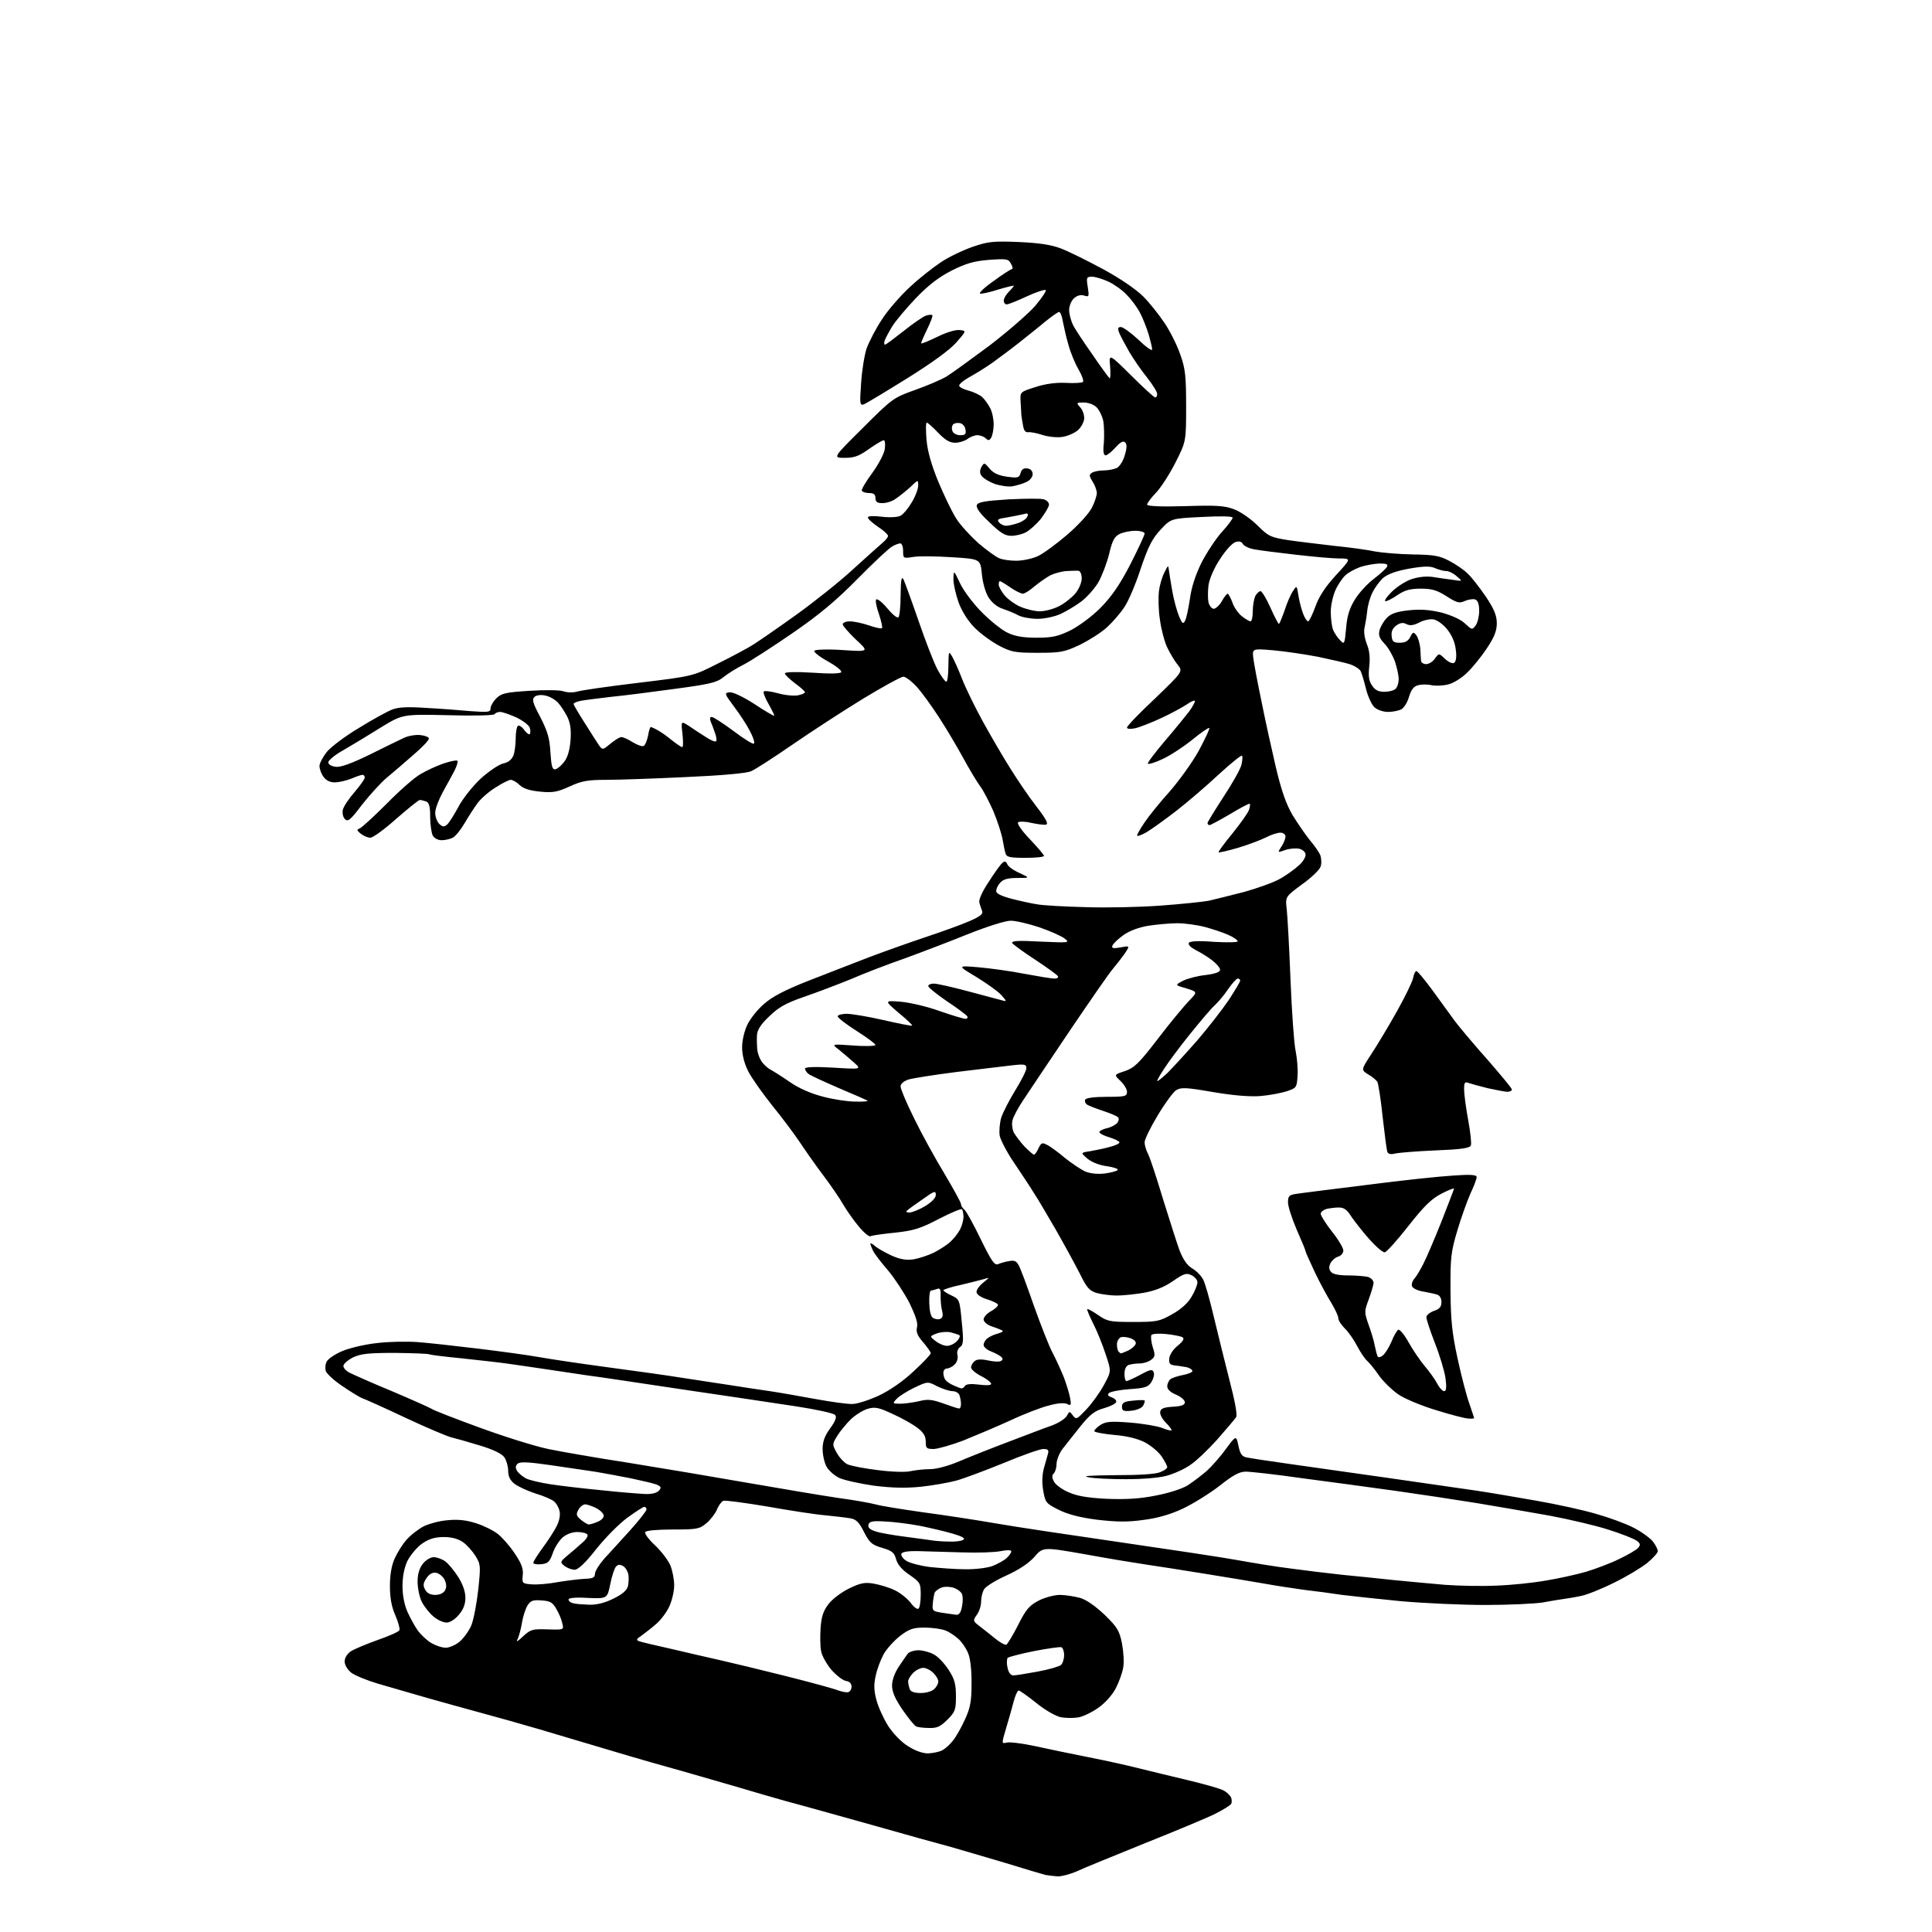 <?xml version="1.0" encoding="UTF-8" standalone="no"?>
<svg 
  version="1.1" 
  xmlns="http://www.w3.org/2000/svg" 
  xmlns:xlink="http://www.w3.org/1999/xlink" 
  xmlns:svg="http://www.w3.org/2000/svg"
  xmlns:rdf="http://www.w3.org/1999/02/22-rdf-syntax-ns#"
  xmlns:cc="http://creativecommons.org/ns#"
  xmlns:dc="http://purl.org/dc/elements/1.1/"
  viewBox="0 0 768 768"
  width="768"
  height="768"
>
<style>svg {background-color: white; }</style>"
<path stroke="none" fill="black" fill-rule="evenodd" d="M420.5,745.9C418.9,745.8 416.6,745.5 415.5,745.3C414.4,745.0 407.2,742.9 399.5,740.5C391.8,738.2 382.1,735.4 378.0,734.2C373.9,733.1 359.0,729.0 345.0,725.0C331.0,721.1 316.4,717.0 312.5,716.0C308.6,714.9 299.2,712.2 291.5,709.9C283.8,707.7 271.9,704.2 265.0,702.3C258.1,700.4 243.1,696.0 231.5,692.5C219.9,689.0 206.9,685.2 202.5,684.0C198.1,682.8 191.6,681.0 188.0,680.0C184.4,679.0 176.3,676.8 170.0,675.0C163.7,673.2 154.8,670.6 150.3,669.3C145.9,668.0 141.0,666.0 139.6,664.9C138.1,663.7 137.0,661.8 137.0,660.5C137.0,659.0 138.0,657.4 139.5,656.4C140.9,655.5 145.7,653.5 150.2,651.9C154.8,650.3 158.6,648.6 158.8,648.0C159.0,647.4 158.3,644.7 157.1,642.0C155.6,638.6 155.0,635.1 155.0,630.3C155.0,625.9 155.7,622.1 156.9,619.5C157.9,617.3 159.9,614.0 161.5,612.2C163.0,610.4 166.1,608.0 168.3,606.8C170.5,605.7 174.9,604.5 178.1,604.3C182.1,603.9 185.5,604.3 189.2,605.5C192.1,606.4 196.0,608.3 197.8,609.7C199.6,611.1 202.7,614.6 204.6,617.5C207.3,621.5 208.1,623.6 207.8,626.2C207.5,629.4 207.6,629.5 211.3,629.8C213.4,630.0 218.2,629.6 221.8,628.9C225.5,628.3 230.3,627.7 232.5,627.6C235.7,627.5 236.5,627.1 236.5,625.6C236.5,624.6 238.2,621.9 240.2,619.6C242.3,617.3 246.9,612.3 250.5,608.3C254.1,604.3 257.0,600.6 257.0,600.0C257.0,599.5 256.6,599.0 256.1,599.0C255.6,599.0 252.6,601.0 249.4,603.3C246.1,605.7 240.6,611.3 237.0,615.8C232.7,621.3 229.8,624.0 228.4,624.0C227.3,624.0 225.5,623.3 224.4,622.5C222.6,621.0 222.6,620.9 225.5,618.4C227.2,617.0 229.8,614.8 231.3,613.4C232.9,612.1 233.9,610.6 233.5,610.0C233.2,609.5 231.4,609.0 229.5,609.0C227.4,609.0 225.1,609.9 223.6,611.2C222.2,612.5 220.4,615.3 219.7,617.5C218.5,620.9 217.8,621.5 215.2,621.8C213.4,622.0 212.0,621.7 212.0,621.2C212.0,620.7 213.8,617.9 216.0,614.9C218.2,611.9 220.7,608.0 221.5,606.2C222.4,604.4 222.8,601.9 222.4,600.6C222.1,599.2 221.1,597.5 220.2,596.8C219.2,596.0 216.0,594.6 212.9,593.7C209.8,592.7 206.1,591.0 204.6,589.9C202.8,588.5 202.0,586.9 202.0,584.6C202.0,582.9 201.3,580.5 200.5,579.3C199.5,577.9 196.1,576.2 190.7,574.6C186.2,573.2 181.2,571.8 179.5,571.4C177.8,571.0 169.5,567.5 161.0,563.5C152.5,559.5 144.7,556.0 143.7,555.7C142.8,555.3 139.3,553.2 136.1,551.0C132.8,548.8 129.9,546.1 129.5,545.0C129.2,544.0 129.3,542.2 129.9,541.2C130.5,540.1 133.2,538.3 136.0,537.1C138.8,535.9 145.0,534.4 149.8,533.9C154.6,533.3 161.9,533.2 166.0,533.5C170.1,533.8 180.9,535.0 190.0,536.1C199.1,537.2 210.1,538.7 214.5,539.5C218.9,540.3 231.1,542.1 241.5,543.5C251.9,544.9 265.0,546.7 270.5,547.6C276.0,548.4 284.6,549.8 289.5,550.5C294.4,551.3 301.9,552.4 306.0,553.0C310.1,553.6 318.4,555.1 324.5,556.2C330.6,557.3 337.0,558.2 338.9,558.1C340.8,558.1 345.6,556.5 349.5,554.7C353.9,552.6 359.2,548.9 363.3,545.0C367.0,541.6 370.0,538.4 370.0,537.9C370.0,537.5 368.6,535.5 367.0,533.6C364.7,531.0 364.1,529.5 364.5,527.7C365.0,526.0 364.0,523.1 361.5,517.9C359.4,513.9 355.6,508.1 353.0,505.0C350.4,502.0 347.7,498.5 347.1,497.3C346.5,496.1 346.0,494.8 346.0,494.4C346.0,494.0 346.8,494.4 347.8,495.3C348.8,496.2 351.8,497.9 354.4,499.1C358.0,500.7 360.3,501.0 363.2,500.6C365.4,500.2 369.1,499.0 371.3,497.9C373.6,496.7 376.6,494.8 377.8,493.6C379.1,492.5 380.8,490.3 381.6,488.8C382.4,487.3 383.0,485.0 383.0,483.7C383.0,482.4 382.7,481.1 382.4,480.7C382.0,480.4 377.9,482.1 373.1,484.6C365.8,488.4 363.2,489.2 355.8,490.0C350.9,490.5 346.6,491.1 346.1,491.4C345.6,491.8 343.5,490.1 341.6,487.8C339.6,485.5 336.8,481.5 335.3,479.0C333.9,476.5 330.2,471.1 327.1,467.0C324.0,462.9 319.9,457.0 317.9,454.0C315.9,451.0 311.0,444.4 307.0,439.5C303.1,434.6 298.7,428.4 297.4,425.8C295.9,422.8 295.0,419.4 295.0,416.3C295.0,413.6 295.9,409.8 297.1,407.3C298.2,405.0 301.2,401.2 303.7,399.1C306.8,396.3 311.9,393.6 321.3,389.9C328.6,387.1 339.4,382.8 345.5,380.5C351.6,378.2 361.7,374.6 368.0,372.5C374.3,370.4 382.1,367.6 385.3,366.2C389.7,364.3 390.9,363.3 390.4,362.1C390.1,361.2 389.5,359.7 389.3,358.7C389.0,357.7 390.5,354.3 393.0,350.6C395.3,347.0 397.7,343.6 398.5,343.0C399.4,342.2 399.9,342.4 400.4,343.5C400.7,344.4 402.9,346.0 405.2,347.0C409.5,349.0 409.5,349.0 404.4,349.0C400.8,349.0 398.8,349.5 397.7,350.8C396.7,351.8 396.0,353.3 396.0,354.2C396.0,355.2 398.0,356.2 402.2,357.3C405.7,358.2 410.3,359.2 412.4,359.5C414.5,359.9 423.1,360.4 431.4,360.6C439.7,360.9 453.2,360.6 461.3,360.0C469.5,359.4 478.0,358.5 480.3,358.1C482.6,357.6 488.9,356.0 494.4,354.6C499.8,353.1 506.3,350.8 508.9,349.3C511.4,347.9 514.7,345.5 516.2,344.1C517.8,342.8 519.0,340.8 519.0,339.8C519.0,338.8 518.0,337.8 516.5,337.4C515.2,337.1 512.6,337.3 510.9,337.9C507.8,339.0 507.8,339.0 509.4,336.5C510.3,335.2 511.0,333.4 511.0,332.5C511.0,331.7 510.1,331.0 509.0,331.0C507.8,331.0 505.3,331.8 503.2,332.9C501.2,333.9 496.2,335.8 492.2,337.0C488.1,338.2 484.6,339.0 484.4,338.8C484.2,338.6 486.7,335.2 490.0,331.2C493.2,327.2 496.2,323.0 496.5,321.9C496.9,320.8 497.0,319.7 496.8,319.5C496.6,319.3 493.1,321.1 489.0,323.6C484.9,326.0 481.2,328.0 480.8,328.0C480.4,328.0 480.0,327.6 480.0,327.2C480.0,326.8 482.9,322.1 486.4,316.7C489.9,311.4 493.1,305.7 493.5,304.0C493.9,302.3 494.0,300.6 493.7,300.4C493.4,300.1 489.2,303.5 484.3,308.0C479.5,312.5 471.9,319.0 467.5,322.4C463.1,325.8 457.8,329.6 455.8,330.8C453.7,332.0 452.0,332.6 452.0,332.1C452.0,331.7 453.3,329.4 455.0,326.9C456.6,324.5 461.1,318.9 465.0,314.6C468.8,310.2 474.1,302.9 476.6,298.3C479.1,293.6 481.0,289.6 480.7,289.4C480.5,289.1 477.4,291.2 473.9,294.1C470.4,296.9 465.1,300.4 462.2,301.7C459.3,303.1 456.6,303.9 456.3,303.6C456.0,303.3 459.1,299.2 463.1,294.5C467.2,289.7 471.5,284.4 472.8,282.7C474.0,281.0 475.0,279.2 475.0,278.7C475.0,278.2 473.5,278.8 471.8,280.0C470.0,281.2 465.4,283.7 461.5,285.5C457.6,287.3 453.0,289.1 451.2,289.5C449.3,289.9 448.0,289.8 448.0,289.2C448.0,288.6 453.0,283.4 459.2,277.6C470.3,266.9 470.3,266.9 468.1,264.2C466.9,262.7 465.1,259.7 464.0,257.4C462.9,255.1 461.6,250.2 461.1,246.4C460.5,242.7 460.4,237.5 460.7,235.0C461.0,232.5 462.0,229.2 462.9,227.5C464.4,224.5 464.4,224.5 464.7,227.0C464.9,228.4 465.5,232.2 466.1,235.5C466.7,238.8 467.9,243.1 468.7,245.0C469.9,247.9 470.3,248.2 471.0,246.9C471.6,246.0 472.4,242.0 473.0,238.1C473.6,233.4 475.3,228.4 477.6,223.7C479.6,219.8 483.2,214.3 485.6,211.6C488.0,209.0 490.0,206.3 490.0,205.8C490.0,205.2 485.5,205.1 477.8,205.5C465.5,206.1 465.5,206.1 461.3,210.6C458.0,214.2 456.5,217.1 453.5,225.9C451.6,231.8 448.7,238.7 447.1,241.1C445.6,243.5 442.4,247.2 440.0,249.4C437.7,251.5 432.8,254.6 429.1,256.4C423.1,259.2 421.6,259.5 412.5,259.5C403.5,259.5 402.0,259.2 397.2,256.7C394.2,255.1 389.9,252.0 387.5,249.6C384.9,247.0 382.4,243.1 381.1,239.6C380.0,236.5 379.0,232.3 379.0,230.2C379.1,226.5 379.1,226.5 381.7,232.0C383.2,235.1 387.1,240.2 390.4,243.5C393.8,246.9 398.3,250.5 400.5,251.5C403.3,252.9 406.7,253.5 412.0,253.5C418.3,253.5 420.5,253.0 425.5,250.6C429.0,248.8 434.0,245.1 437.5,241.6C441.9,237.1 445.1,232.5 449.3,224.4C452.4,218.3 455.0,212.7 455.0,212.1C455.0,211.5 453.4,211.0 451.2,211.0C449.2,211.0 446.4,211.6 445.0,212.3C443.0,213.3 442.1,215.0 440.9,220.2C440.0,223.9 438.0,229.0 436.6,231.5C435.1,234.0 432.0,237.5 429.7,239.2C427.4,240.9 423.7,243.1 421.5,244.1C419.3,245.1 415.2,246.0 412.5,246.0C409.8,246.0 406.3,245.4 404.8,244.6C403.4,243.8 400.6,242.7 398.6,242.0C396.4,241.3 394.3,239.6 392.9,237.4C391.7,235.4 390.6,231.5 390.3,228.1C389.7,222.2 389.7,222.2 378.3,221.5C372.1,221.1 365.1,221.0 363.0,221.4C359.1,222.0 359.0,222.0 359.0,219.0C359.0,217.4 358.5,216.0 357.9,216.0C357.3,216.0 355.9,216.5 354.7,217.2C353.5,217.8 347.3,223.6 341.0,230.0C332.3,238.8 325.9,244.2 315.0,251.7C307.0,257.2 298.2,262.9 295.4,264.3C292.6,265.7 289.0,268.0 287.4,269.3C285.0,271.3 281.9,272.0 268.5,273.8C259.7,275.0 248.2,276.5 243.0,277.0C237.8,277.6 232.3,278.3 230.8,278.6C229.2,278.9 228.0,279.5 228.0,279.8C228.0,280.2 230.0,283.6 232.5,287.5C234.9,291.4 237.5,295.3 238.2,296.4C239.5,298.2 239.7,298.1 242.7,295.6C244.4,294.2 246.3,293.0 247.0,293.0C247.7,293.0 249.8,293.9 251.6,295.1C253.5,296.2 255.4,296.9 255.9,296.5C256.5,296.2 257.2,294.4 257.6,292.5C257.9,290.6 258.4,289.0 258.7,289.0C258.9,289.0 260.1,289.5 261.3,290.2C262.5,290.8 265.1,292.6 267.0,294.2C268.9,295.7 270.8,297.0 271.2,297.0C271.6,297.0 271.6,294.6 271.3,291.8C270.7,286.6 270.7,286.6 273.6,288.4C275.2,289.5 278.2,291.5 280.3,292.8C282.3,294.2 284.3,295.0 284.6,294.7C285.0,294.4 284.8,292.8 284.2,291.3C283.7,289.8 282.9,287.7 282.5,286.8C282.1,285.7 282.2,285.0 282.9,285.0C283.6,285.0 287.4,287.5 291.6,290.6C295.7,293.7 299.4,296.0 299.7,295.6C300.1,295.2 299.4,293.0 298.1,290.6C296.9,288.2 294.0,283.8 291.8,280.9C288.0,275.8 287.9,275.5 289.9,275.2C291.2,275.0 295.1,276.8 299.8,279.8C304.0,282.6 307.6,284.7 307.8,284.5C307.9,284.4 306.9,282.3 305.6,280.0C304.2,277.6 303.3,275.3 303.6,274.9C303.8,274.5 306.4,274.8 309.3,275.6C312.1,276.4 315.7,276.7 317.2,276.4C318.8,276.1 320.0,275.5 320.0,275.2C320.0,274.8 318.2,273.2 316.0,271.6C313.8,269.9 312.0,268.2 312.0,267.7C312.0,267.1 316.3,267.0 322.9,267.4C329.9,267.9 334.0,267.8 334.4,267.2C334.7,266.6 332.3,264.7 329.1,262.9C325.8,261.1 323.4,259.2 323.7,258.7C324.0,258.2 328.8,258.0 334.9,258.4C345.5,259.1 345.5,259.1 340.2,254.2C337.4,251.5 335.0,248.8 335.0,248.2C335.0,247.5 336.3,247.0 337.8,247.0C339.4,247.0 342.8,247.7 345.4,248.6C348.0,249.5 350.3,250.0 350.6,249.7C350.9,249.4 350.3,246.9 349.4,244.1C348.4,241.4 347.9,238.7 348.3,238.3C348.8,237.9 350.7,239.4 352.7,241.8C354.6,244.1 356.6,245.8 357.1,245.4C357.6,245.1 358.0,241.2 358.0,236.7C358.1,230.7 358.3,229.0 359.1,230.2C359.6,231.2 362.3,238.6 365.1,246.7C367.9,254.9 371.3,263.6 372.7,266.2C374.2,268.9 375.7,271.0 376.2,271.0C376.6,271.0 377.0,268.2 377.0,264.8C377.1,258.8 377.1,258.6 378.5,261.0C379.3,262.4 381.1,266.4 382.5,270.0C383.9,273.6 387.6,281.2 390.8,287.0C394.0,292.8 398.9,301.2 401.7,305.6C404.5,310.1 409.1,316.9 412.0,320.6C415.8,325.5 416.9,327.6 415.8,327.8C415.0,328.0 412.3,327.6 409.9,327.1C407.5,326.5 405.1,326.5 404.7,326.9C404.2,327.4 406.3,330.4 409.4,333.6C412.5,336.9 415.0,339.8 415.0,340.2C415.0,340.7 411.7,341.0 407.6,341.0C401.3,341.0 400.1,340.7 399.7,339.2C399.4,338.3 398.9,335.7 398.5,333.5C398.1,331.3 396.5,326.4 394.9,322.5C393.2,318.7 390.9,314.2 389.6,312.5C388.4,310.9 385.4,305.9 383.0,301.5C380.6,297.1 376.3,289.8 373.3,285.2C370.4,280.7 366.4,275.2 364.4,273.0C362.4,270.8 360.0,269.0 359.1,269.0C358.2,269.0 350.9,273.0 343.0,277.8C335.0,282.7 322.4,290.9 315.0,296.0C307.6,301.1 300.2,305.9 298.5,306.6C296.6,307.4 286.5,308.3 272.6,308.9C260.1,309.5 245.9,310.0 241.0,310.0C233.7,310.0 231.3,310.4 226.5,312.6C221.7,314.8 219.8,315.2 214.8,314.7C210.6,314.3 208.1,313.5 206.6,312.1C205.4,310.9 203.8,310.0 203.0,310.0C202.3,310.0 199.5,311.4 196.9,313.1C194.3,314.7 191.1,317.5 189.8,319.3C188.5,321.1 186.2,324.6 184.7,327.2C183.2,329.8 181.1,332.4 180.0,333.0C179.0,333.5 177.0,334.0 175.6,334.0C174.1,334.0 172.6,333.2 172.0,332.1C171.5,331.0 171.0,327.7 171.0,324.7C171.0,320.6 170.6,319.1 169.4,318.6C168.5,318.3 167.4,318.0 166.9,318.0C166.4,318.0 162.2,321.4 157.5,325.5C152.9,329.6 148.3,333.0 147.2,333.0C146.2,333.0 144.5,332.3 143.4,331.4C141.8,330.1 141.7,329.8 143.0,329.3C143.8,329.0 148.6,324.6 153.7,319.5C158.7,314.4 164.8,309.0 167.2,307.7C169.5,306.3 173.7,304.4 176.3,303.5C179.0,302.6 181.5,302.1 181.8,302.4C182.1,302.8 181.6,304.5 180.7,306.3C179.8,308.0 177.7,311.9 176.0,314.9C174.4,317.9 173.0,321.5 173.0,323.1C173.0,324.6 173.7,326.6 174.6,327.5C175.9,328.7 176.5,328.8 177.6,327.9C178.4,327.3 180.4,324.1 182.2,320.8C183.9,317.5 187.9,312.5 191.1,309.5C194.3,306.6 198.3,303.9 200.0,303.5C202.0,303.1 203.4,302.0 204.1,300.3C204.6,299.0 205.0,295.9 205.0,293.5C205.0,291.1 205.4,288.9 205.9,288.5C206.4,288.2 207.6,289.0 208.4,290.2C209.3,291.4 210.2,292.1 210.6,291.8C210.9,291.4 210.9,290.3 210.6,289.3C210.3,288.3 207.9,286.5 205.3,285.2C202.6,284.0 199.7,283.0 198.8,283.0C197.9,283.0 196.9,283.4 196.6,283.9C196.2,284.4 188.4,284.6 178.0,284.3C160.0,283.9 160.0,283.9 151.2,289.3C146.4,292.3 139.8,296.3 136.5,298.2C133.2,300.0 130.5,302.3 130.5,303.0C130.5,303.9 131.7,304.6 133.4,304.8C135.4,305.1 139.7,303.5 146.9,300.0C152.7,297.1 158.9,294.1 160.6,293.3C162.3,292.5 165.2,292.0 167.1,292.2C169.0,292.4 170.5,293.0 170.5,293.6C170.5,294.3 167.7,297.2 164.3,300.1C160.9,303.1 156.1,307.2 153.7,309.2C151.3,311.2 146.9,316.1 143.9,319.9C139.3,326.0 138.3,326.8 137.1,325.6C136.3,324.7 136.0,323.2 136.3,321.8C136.7,320.4 138.8,317.3 141.0,314.8C143.2,312.2 145.0,309.7 145.0,309.1C145.0,308.5 144.6,308.0 144.1,308.0C143.6,308.0 141.6,308.7 139.7,309.5C137.7,310.3 134.7,311.0 133.1,311.0C131.1,311.0 129.6,310.2 128.6,308.8C127.7,307.6 127.0,305.6 127.0,304.5C127.0,303.4 128.4,300.8 130.0,298.8C131.7,296.8 137.4,292.5 142.8,289.3C148.1,286.0 154.0,282.8 155.8,282.1C158.3,281.1 161.8,280.9 169.3,281.4C174.9,281.7 183.0,282.3 187.2,282.7C194.1,283.2 195.0,283.1 195.0,281.6C195.0,280.7 196.0,278.9 197.3,277.6C199.3,275.6 201.0,275.2 210.6,274.6C216.8,274.2 222.6,274.3 224.0,274.8C225.4,275.3 227.7,275.4 229.5,274.9C231.1,274.4 242.2,272.8 254.0,271.4C275.5,268.8 275.5,268.8 285.5,263.7C291.0,261.0 297.3,257.6 299.5,256.2C301.7,254.8 309.4,249.5 316.5,244.4C323.6,239.3 333.8,231.2 339.1,226.3C344.4,221.5 349.7,216.7 350.8,215.8C352.0,214.8 353.0,213.6 353.0,213.0C353.0,212.5 351.2,210.8 349.0,209.4C346.8,207.9 345.0,206.3 345.0,205.7C345.0,205.1 347.1,205.0 350.5,205.4C353.8,205.8 356.9,205.6 358.0,205.0C359.1,204.4 361.1,202.0 362.5,199.6C363.9,197.3 365.0,194.3 365.0,193.0C365.0,190.6 365.0,190.6 361.8,193.7C360.0,195.3 357.4,197.4 356.0,198.3C354.7,199.3 352.3,200.0 350.8,200.0C348.7,200.0 348.0,199.5 348.0,198.0C348.0,196.5 347.3,196.0 345.6,196.0C344.2,196.0 342.9,195.6 342.6,195.1C342.3,194.7 344.1,191.6 346.6,188.2C349.1,184.8 351.4,180.5 351.7,178.6C352.0,176.6 351.8,175.0 351.3,175.0C350.8,175.0 348.1,176.6 345.4,178.5C341.5,181.3 339.6,182.0 335.8,182.0C331.0,182.0 331.0,182.0 343.0,170.1C354.7,158.4 355.1,158.1 363.8,155.0C368.6,153.3 374.2,150.9 376.2,149.7C378.2,148.5 385.9,142.9 393.3,137.4C400.6,131.8 408.8,124.7 411.5,121.6C414.1,118.5 416.0,115.7 415.7,115.3C415.3,115.0 411.9,116.1 408.2,117.8C404.4,119.6 400.8,121.0 400.2,121.0C399.5,121.0 399.0,120.3 399.0,119.5C399.0,118.7 399.9,117.1 401.0,116.0C402.1,114.9 403.0,113.8 403.0,113.6C403.0,113.4 400.2,114.1 396.8,115.1C393.4,116.2 390.2,116.9 389.6,116.7C389.0,116.5 391.4,114.2 395.0,111.7C398.5,109.1 401.8,107.0 402.2,107.0C402.7,107.0 402.6,106.0 401.9,104.9C400.9,102.9 400.3,102.8 393.1,103.3C387.1,103.8 384.0,104.7 378.2,107.6C373.0,110.3 369.1,113.3 364.0,118.6C360.2,122.6 356.0,127.6 354.7,129.7C353.4,131.8 352.1,134.3 351.7,135.3C351.4,136.2 351.4,137.0 351.8,137.0C352.2,137.0 355.5,134.5 359.2,131.6C362.9,128.6 366.9,125.9 368.0,125.5C369.2,125.1 370.4,125.0 370.6,125.3C370.9,125.6 369.9,128.1 368.5,131.0C367.1,133.9 366.0,136.4 366.2,136.5C366.4,136.7 369.3,135.5 372.6,133.9C376.2,132.1 379.9,131.0 381.5,131.2C384.2,131.5 384.2,131.5 380.1,136.2C377.4,139.2 370.4,144.3 360.6,150.4C352.1,155.7 344.4,160.3 343.5,160.7C341.8,161.3 341.7,160.7 342.3,152.4C342.6,147.5 343.6,141.2 344.5,138.5C345.5,135.8 348.2,130.5 350.7,126.8C353.1,123.1 358.1,117.4 361.7,114.1C365.3,110.7 370.8,106.4 373.8,104.4C376.8,102.3 382.5,99.6 386.4,98.2C392.8,96.0 394.6,95.8 405.0,96.2C413.4,96.6 417.9,97.3 421.8,98.8C424.7,99.9 432.2,103.6 438.5,107.0C445.5,110.8 451.7,115.1 454.5,117.9C457.0,120.4 460.8,125.2 463.0,128.5C465.2,131.8 468.0,137.4 469.2,141.0C471.2,146.5 471.5,149.6 471.5,161.5C471.5,175.5 471.5,175.5 467.2,184.0C464.8,188.7 461.3,194.1 459.4,196.0C457.5,198.0 456.0,200.0 456.0,200.6C456.0,201.2 461.3,201.5 471.0,201.2C483.7,200.8 486.8,201.0 490.7,202.5C493.3,203.5 497.4,206.4 499.9,208.9C504.2,213.2 505.1,213.6 512.0,214.7C516.1,215.3 524.5,216.3 530.5,217.0C536.5,217.6 543.8,218.6 546.5,219.2C549.2,219.7 556.0,220.3 561.5,220.4C569.8,220.5 572.2,220.9 576.0,222.9C578.5,224.2 581.8,226.4 583.3,227.9C584.9,229.3 588.1,233.5 590.6,237.1C594.0,242.2 595.0,244.7 595.0,247.8C595.0,250.8 594.0,253.3 591.0,257.8C588.8,261.1 585.3,265.4 583.2,267.4C581.2,269.4 577.9,271.5 575.9,272.0C573.9,272.6 570.9,272.7 569.2,272.4C567.5,272.0 565.0,272.0 563.7,272.4C562.0,272.8 561.0,274.1 560.1,277.0C559.5,279.2 558.1,281.4 557.0,282.0C556.0,282.5 553.6,283.0 551.8,283.0C549.8,283.0 547.5,282.2 546.3,281.1C545.2,280.0 543.7,276.7 543.0,273.8C542.3,270.9 541.3,267.7 540.9,266.8C540.4,265.9 538.5,264.7 536.8,264.1C535.0,263.5 529.2,262.2 524.0,261.1C518.8,260.1 510.7,258.9 506.1,258.5C497.8,257.8 497.8,257.8 498.2,261.6C498.5,263.8 499.9,271.4 501.4,278.5C502.8,285.6 505.4,297.4 507.1,304.7C509.4,314.4 511.2,319.5 513.8,324.0C515.9,327.4 519.0,331.9 520.7,334.0C522.5,336.1 524.4,338.8 524.9,340.1C525.3,341.4 525.4,343.5 524.9,344.6C524.5,345.8 521.2,349.0 517.5,351.6C510.9,356.5 510.9,356.5 511.5,361.5C511.8,364.2 512.5,376.8 513.0,389.5C513.5,402.1 514.4,414.8 515.0,417.6C515.6,420.5 516.0,425.0 515.8,427.6C515.5,432.3 515.4,432.5 511.5,433.8C509.3,434.5 504.6,435.4 501.0,435.7C496.7,436.0 490.4,435.5 482.1,434.1C471.2,432.2 469.4,432.2 467.5,433.4C466.3,434.2 463.0,438.7 460.2,443.4C457.3,448.2 455.0,452.9 455.0,454.1C455.0,455.2 455.6,457.3 456.4,458.8C457.2,460.3 459.8,468.3 462.3,476.6C464.9,484.9 467.8,494.1 468.9,497.1C470.4,500.8 471.9,503.0 473.9,504.2C475.5,505.1 477.5,507.1 478.3,508.7C479.1,510.2 480.9,516.7 482.4,523.0C483.9,529.3 486.7,540.6 488.6,548.1C490.9,556.9 491.9,562.3 491.4,563.3C490.9,564.1 487.5,568.1 483.9,572.2C480.3,576.2 475.5,580.8 473.2,582.3C471.0,583.9 466.8,585.8 463.9,586.6C460.7,587.5 454.1,588.0 447.5,588.0C441.4,588.0 434.7,587.7 432.5,587.2C429.9,586.7 433.6,586.5 443.5,586.4C452.8,586.4 459.5,586.0 461.2,585.2C462.8,584.6 464.0,583.7 464.0,583.2C464.0,582.7 463.0,580.8 461.8,579.0C460.5,577.1 457.5,574.6 455.0,573.3C452.0,571.8 447.8,570.8 442.8,570.4C438.5,570.0 435.0,569.3 435.0,568.9C435.0,568.4 436.1,567.3 437.5,566.4C439.6,565.1 441.5,564.9 449.2,565.5C454.3,565.9 460.0,566.9 461.9,567.6C463.8,568.4 465.5,568.8 465.7,568.6C465.9,568.4 464.9,567.0 463.5,565.6C462.0,564.1 461.0,562.2 461.2,561.2C461.4,559.9 462.7,559.4 466.3,559.2C469.7,559.0 471.0,558.5 471.0,557.4C471.0,556.6 469.4,555.2 467.5,554.4C465.3,553.5 464.0,552.3 464.0,551.1C464.0,550.1 464.6,548.8 465.2,548.3C465.9,547.7 468.2,547.0 470.2,546.6C472.3,546.2 474.0,545.5 474.0,545.0C474.0,544.5 473.0,543.8 471.8,543.5C470.5,543.3 468.4,542.9 467.0,542.8C465.0,542.5 464.6,542.0 464.8,540.0C464.9,538.6 466.4,536.3 468.2,534.9C470.3,533.2 470.9,532.1 470.1,531.6C469.5,531.2 466.5,530.6 463.6,530.3C460.6,530.0 458.0,530.2 457.7,530.7C457.4,531.2 457.6,533.4 458.2,535.4C459.3,538.8 459.2,539.4 457.5,540.6C456.5,541.4 454.4,542.0 452.9,542.0C451.4,542.0 449.5,542.3 448.6,542.6C447.6,543.0 447.0,544.4 447.0,546.1C447.0,547.7 447.3,549.0 447.8,549.0C448.2,549.0 450.7,547.9 453.3,546.5C457.3,544.3 458.1,544.2 458.6,545.5C459.0,546.3 458.5,548.1 457.7,549.4C456.4,551.4 455.1,551.8 449.0,552.2C445.1,552.5 441.4,553.2 440.8,553.8C440.1,554.5 440.5,555.0 442.0,555.5C443.1,555.9 443.9,556.7 443.7,557.3C443.5,558.0 441.3,559.1 438.8,559.8C435.2,560.8 433.3,562.2 429.4,567.1C426.7,570.4 423.5,574.6 422.2,576.2C421.0,577.9 420.0,580.5 420.0,581.9C420.0,583.4 419.5,585.1 418.9,585.7C418.1,586.5 418.1,587.4 419.0,589.0C419.6,590.2 422.2,592.1 424.8,593.2C428.1,594.7 432.3,595.4 439.9,595.8C447.6,596.1 453.0,595.8 459.5,594.5C464.7,593.5 470.0,591.8 472.2,590.4C474.2,589.1 477.5,586.6 479.6,584.8C481.6,583.0 485.1,579.1 487.3,576.0C491.4,570.5 491.4,570.5 492.3,574.7C492.9,577.7 493.6,578.9 495.3,579.3C496.5,579.6 504.5,580.8 513.0,582.0C521.5,583.2 539.3,585.7 552.5,587.6C565.7,589.5 581.0,591.7 586.5,592.5C592.0,593.3 603.0,595.2 611.0,596.6C619.0,598.0 629.5,600.3 634.5,601.8C639.5,603.2 646.1,605.6 649.2,607.2C652.4,608.8 655.8,611.3 657.0,612.7C658.1,614.1 659.0,615.9 659.0,616.6C659.0,617.3 657.1,619.4 654.8,621.3C652.4,623.2 646.5,626.8 641.5,629.2C636.5,631.7 630.7,634.0 628.5,634.4C626.3,634.9 623.2,635.4 621.7,635.6C620.2,635.8 616.4,636.4 613.3,637.0C610.2,637.5 599.9,638.0 590.5,638.0C581.1,638.0 566.0,637.3 556.9,636.5C547.9,635.6 537.4,634.5 533.5,634.0C529.6,633.4 522.9,632.5 518.5,632.0C514.1,631.4 506.9,630.3 502.5,629.5C498.1,628.7 487.5,627.0 479.0,625.6C470.5,624.2 460.1,622.6 456.0,622.0C451.9,621.4 440.9,619.6 431.6,617.9C414.6,614.9 414.6,614.9 411.1,619.0C408.7,621.6 404.9,624.1 399.8,626.4C395.6,628.3 391.6,630.8 391.1,631.9C390.5,633.0 390.0,635.1 390.0,636.7C390.0,638.3 389.3,640.6 388.3,641.9C386.7,644.2 386.8,644.4 389.1,646.2C390.4,647.2 393.2,649.4 395.3,651.1C397.3,652.8 399.5,654.0 400.0,653.8C400.5,653.6 402.6,650.1 404.7,646.0C407.9,639.6 409.2,638.2 413.0,636.2C415.4,635.0 419.2,634.0 421.3,634.0C423.5,634.0 427.1,634.6 429.4,635.2C432.0,636.0 435.5,638.5 439.2,642.0C444.1,646.8 445.0,648.2 446.0,653.3C446.6,656.5 446.9,660.8 446.5,662.8C446.2,664.8 444.9,668.5 443.6,671.0C442.3,673.6 439.5,676.8 436.7,678.8C434.2,680.6 430.5,682.4 428.6,682.7C426.7,683.0 423.6,683.0 421.6,682.6C419.7,682.2 415.4,679.8 412.0,677.0C408.5,674.2 405.4,672.0 404.9,672.0C404.5,672.0 403.6,673.9 403.0,676.2C402.4,678.6 401.0,683.4 400.0,686.8C398.1,693.2 398.1,693.2 400.2,692.7C401.3,692.4 406.3,693.0 411.4,694.1C416.4,695.2 426.0,697.2 432.6,698.5C439.3,699.8 448.3,701.8 452.6,702.9C457.0,704.0 465.7,706.1 472.0,707.6C478.3,709.1 484.7,710.9 486.1,711.6C487.6,712.3 489.0,713.7 489.4,714.6C489.7,715.4 489.7,716.6 489.4,717.1C489.1,717.6 486.3,719.4 483.1,721.0C479.9,722.6 467.2,727.9 454.9,732.8C442.6,737.8 430.5,742.7 428.0,743.9C425.5,745.0 422.1,745.9 420.5,745.9zM368.9,697.0C370.9,696.9 373.5,696.4 374.7,695.7C375.9,695.0 377.8,693.3 378.9,691.8C380.1,690.3 382.2,686.6 383.6,683.5C385.7,678.9 386.2,676.3 386.2,669.6C386.3,665.1 385.8,659.8 385.1,657.9C384.5,655.9 382.7,653.2 381.2,651.7C379.7,650.3 377.2,648.6 375.7,648.1C374.1,647.5 370.5,647.0 367.5,647.0C363.0,647.0 361.5,647.5 357.8,650.3C355.5,652.1 352.5,655.4 351.3,657.5C350.1,659.7 348.6,663.6 348.1,666.2C347.3,669.6 347.4,672.1 348.4,675.8C349.1,678.5 351.2,683.1 353.0,686.0C355.0,689.1 358.3,692.5 360.9,694.1C363.7,695.9 366.7,697.0 368.9,697.0zM369.4,686.9C367.2,686.9 364.9,686.6 364.2,686.3C363.5,686.0 361.1,683.0 358.8,679.7C355.8,675.3 354.6,672.5 354.6,670.0C354.6,667.9 355.7,664.9 357.3,662.5C358.8,660.3 360.4,657.9 361.0,657.2C361.6,656.6 363.4,656.0 365.1,656.0C366.7,656.0 369.5,656.7 371.1,657.6C372.8,658.4 375.4,661.2 377.1,663.8C379.5,667.5 380.0,669.5 380.0,674.3C380.0,679.7 379.7,680.5 376.6,683.6C373.9,686.3 372.5,687.0 369.4,686.9zM337.0,672.7C337.8,672.6 338.5,671.6 338.5,670.5C338.5,669.2 337.7,668.4 336.3,668.2C335.0,668.0 332.5,666.0 330.5,663.8C328.6,661.5 326.7,658.2 326.4,656.3C326.0,654.4 326.0,650.3 326.2,647.1C326.5,642.7 327.3,640.3 329.3,637.7C330.8,635.7 334.4,633.0 337.4,631.5C341.9,629.3 343.7,628.9 347.2,629.5C349.6,629.9 353.3,631.0 355.6,632.1C357.8,633.1 360.6,635.4 361.9,637.0C363.1,638.7 364.5,639.8 365.1,639.5C365.6,639.1 366.0,636.7 366.0,634.0C366.0,629.3 365.8,629.0 361.5,626.0C358.5,624.0 356.8,621.9 356.2,619.8C355.5,617.2 354.7,616.5 350.7,615.3C346.6,614.1 345.7,613.3 343.5,609.1C341.7,605.4 340.4,604.0 338.3,603.6C336.7,603.3 332.4,602.8 328.5,602.4C324.6,602.1 314.2,600.5 305.2,598.9C296.2,597.4 288.3,596.3 287.5,596.6C286.8,596.9 285.6,598.5 285.0,600.1C284.3,601.7 282.4,604.2 280.8,605.5C278.1,607.8 277.1,608.0 267.5,608.0C261.3,608.0 256.9,608.4 256.5,609.0C256.1,609.6 257.9,612.0 260.4,614.3C262.9,616.7 265.6,620.2 266.5,622.3C267.3,624.3 268.0,627.9 268.0,630.2C268.0,632.6 267.1,636.3 266.1,638.5C265.1,640.7 262.8,643.9 260.9,645.5C259.0,647.2 256.3,649.2 255.0,650.2C253.0,651.5 252.8,651.9 254.0,652.4C254.8,652.7 260.7,654.1 267.0,655.5C273.3,657.0 282.1,659.0 286.5,660.0C290.9,661.0 302.6,663.8 312.5,666.3C322.4,668.8 331.6,671.3 333.0,671.9C334.4,672.4 336.2,672.8 337.0,672.7zM366.0,673.0C368.2,673.0 370.5,672.3 371.4,671.4C372.3,670.6 373.0,669.2 373.0,668.4C373.0,667.6 372.1,666.1 371.0,665.0C369.9,663.9 368.1,663.0 367.0,663.0C365.9,663.0 364.1,663.9 363.0,665.0C361.9,666.1 361.0,667.6 361.0,668.4C361.0,669.2 361.3,670.5 361.6,671.4C362.0,672.5 363.5,673.0 366.0,673.0zM402.8,666.0C403.7,666.0 408.1,665.3 412.4,664.5C416.8,663.7 420.9,662.5 421.7,661.9C422.4,661.3 423.0,659.5 423.0,658.0C423.0,656.4 422.5,655.0 421.9,654.8C421.3,654.6 416.5,655.3 411.2,656.3C405.8,657.4 401.1,658.6 400.6,659.0C400.2,659.4 400.1,661.2 400.5,662.9C400.9,664.9 401.8,666.0 402.8,666.0zM177.2,655.0C178.6,655.0 181.2,653.9 182.8,652.5C184.4,651.1 186.5,648.2 187.4,646.0C188.3,643.7 189.5,637.4 190.1,632.0C191.1,622.5 191.1,621.9 189.0,618.5C187.8,616.6 185.6,614.1 184.0,613.0C182.1,611.7 179.6,611.0 176.4,611.0C172.9,611.0 170.6,611.7 167.8,613.6C165.8,615.0 163.2,618.1 162.0,620.4C160.7,623.2 160.0,626.6 160.0,630.6C160.0,634.3 160.8,638.1 162.0,640.8C163.1,643.2 164.9,646.5 166.1,648.2C167.3,649.8 169.7,652.1 171.4,653.1C173.1,654.1 175.7,655.0 177.2,655.0zM207.9,650.5C210.9,647.7 211.7,647.5 217.7,647.7C224.2,647.9 224.2,647.9 223.5,645.2C223.2,643.7 222.1,641.1 221.1,639.5C219.7,637.0 218.7,636.4 215.3,636.2C211.8,635.9 210.9,636.3 209.7,638.2C208.9,639.5 207.9,642.5 207.5,645.0C207.1,647.5 206.3,650.4 205.8,651.5C205.0,652.9 205.7,652.6 207.9,650.5zM177.5,645.0C176.2,645.0 173.8,643.9 172.2,642.5C170.6,641.1 168.5,638.5 167.6,636.6C166.7,634.7 166.0,631.2 166.0,628.7C166.0,625.7 166.7,623.4 168.1,621.6C169.2,620.2 171.1,619.0 172.4,619.0C173.6,619.0 175.6,619.7 176.9,620.6C178.2,621.5 180.5,624.3 182.1,626.8C184.0,629.8 185.0,632.7 185.0,635.1C185.0,637.7 184.2,639.8 182.4,641.9C180.9,643.7 178.9,645.0 177.5,645.0zM380.1,641.9C381.3,642.0 382.0,640.9 382.4,638.6C382.8,636.8 382.8,634.6 382.4,633.7C382.1,632.8 380.6,631.7 379.2,631.2C377.7,630.7 375.5,630.6 374.2,631.1C373.0,631.6 371.8,632.5 371.5,633.2C371.3,633.9 370.9,635.9 370.8,637.5C370.5,640.3 370.8,640.5 374.5,641.1C376.7,641.4 379.2,641.8 380.1,641.9zM234.1,637.9C237.1,638.0 240.4,637.2 243.8,635.5C247.3,633.8 249.1,632.3 249.6,630.6C249.9,629.3 250.0,627.2 249.8,626.0C249.6,624.7 248.7,623.2 247.8,622.6C246.5,621.8 245.7,621.9 244.9,622.7C244.3,623.3 243.2,626.5 242.6,629.7C241.4,635.5 241.4,635.5 233.7,635.2C228.9,634.9 226.0,635.2 226.0,635.8C226.0,636.4 226.8,637.1 227.8,637.3C228.7,637.6 231.6,637.8 234.1,637.9zM173.0,634.0C174.8,634.0 176.3,633.3 176.9,632.2C177.6,631.0 177.5,629.6 176.7,627.9C176.0,626.6 174.5,625.4 173.3,625.2C171.9,625.0 170.6,625.7 169.5,627.4C168.2,629.3 168.1,630.3 169.0,631.9C169.7,633.3 171.1,634.0 173.0,634.0zM595.0,630.3C600.8,630.1 609.5,629.2 614.5,628.3C619.5,627.5 626.6,625.9 630.5,624.8C634.4,623.6 640.3,621.4 643.7,619.7C647.1,618.1 650.5,616.1 651.2,615.3C652.2,614.1 652.1,613.5 650.5,612.4C649.4,611.6 644.5,609.7 639.5,608.1C634.6,606.5 624.0,604.0 616.0,602.5C608.0,601.1 595.0,598.8 587.0,597.5C579.0,596.2 564.4,594.0 554.5,592.6C544.6,591.2 528.0,589.0 517.5,587.6C507.1,586.1 497.0,585.0 495.2,585.0C492.7,585.0 490.1,586.4 484.7,590.7C480.7,593.8 474.2,597.8 470.2,599.7C465.3,602.0 460.1,603.5 454.5,604.2C448.1,605.1 443.8,605.0 436.0,604.1C429.0,603.2 424.3,601.9 420.7,600.1C415.8,597.6 415.5,597.3 414.7,592.5C414.1,589.3 414.3,586.1 415.0,583.5C415.6,581.3 416.4,578.7 416.6,577.8C417.0,576.4 416.5,576.0 414.7,576.0C413.4,576.0 406.3,578.5 398.9,581.6C391.5,584.6 383.0,587.8 380.0,588.6C377.0,589.4 370.7,590.5 366.1,591.0C360.1,591.6 354.8,591.5 347.5,590.6C341.9,589.8 335.6,588.4 333.6,587.5C331.6,586.5 329.3,584.5 328.5,582.9C327.7,581.4 327.0,578.3 327.0,576.0C327.0,573.1 327.8,570.8 330.0,567.8C332.1,564.9 332.7,563.3 332.0,562.5C331.5,561.8 324.6,560.3 316.8,559.1C308.9,557.9 289.0,554.9 272.5,552.5C256.0,550.0 240.9,547.8 239.0,547.5C237.1,547.3 229.7,546.2 222.5,545.1C215.3,544.0 206.1,542.7 202.0,542.1C197.9,541.5 189.3,540.6 183.0,539.9C176.7,539.3 171.2,538.6 170.8,538.4C170.4,538.1 164.3,537.9 157.2,537.8C146.4,537.8 143.6,538.1 140.3,539.6C138.2,540.7 136.5,542.2 136.5,543.0C136.5,543.8 137.6,545.0 139.0,545.7C140.4,546.4 148.0,549.8 156.0,553.1C164.0,556.5 170.9,559.6 171.5,560.0C172.1,560.5 180.5,563.8 190.4,567.4C200.2,571.0 212.6,574.9 217.9,576.0C223.2,577.1 237.6,579.6 250.0,581.5C262.4,583.5 283.8,587.1 297.5,589.5C311.2,591.9 327.4,594.6 333.5,595.5C339.6,596.3 346.1,597.5 348.0,598.0C349.9,598.6 358.2,599.9 366.5,601.1C374.8,602.2 388.0,604.2 396.0,605.6C404.0,607.0 426.2,610.3 445.5,613.1C464.8,615.9 485.4,619.0 491.5,620.1C497.6,621.2 507.2,622.8 513.0,623.5C518.8,624.3 528.0,625.4 533.5,626.0C539.0,626.5 548.2,627.5 554.0,628.1C559.8,628.7 569.0,629.5 574.5,630.0C580.0,630.4 589.2,630.6 595.0,630.3zM383.5,623.8C387.4,623.9 392.2,623.3 394.3,622.6C396.4,621.8 399.0,620.4 400.1,619.4C401.1,618.5 402.0,617.3 402.0,616.7C402.0,616.1 400.4,616.1 397.8,616.6C395.4,617.1 388.6,617.3 382.5,617.1C376.4,616.9 368.6,616.7 365.1,616.6C360.9,616.5 358.5,616.9 358.3,617.7C358.1,618.3 358.9,619.6 360.2,620.4C361.5,621.3 365.7,622.4 369.5,622.9C373.4,623.3 379.6,623.8 383.5,623.8zM377.5,612.8C379.7,612.9 382.1,612.6 382.9,612.1C383.8,611.5 382.6,610.8 378.9,609.7C375.9,608.8 369.9,607.4 365.5,606.5C361.1,605.7 354.8,604.9 351.5,604.8C346.7,604.5 345.5,604.8 345.2,606.2C345.0,607.3 345.9,608.1 348.2,608.8C350.0,609.4 355.3,610.3 360.0,610.9C364.7,611.5 369.6,612.2 371.0,612.4C372.4,612.6 375.3,612.8 377.5,612.8zM234.0,606.0C234.5,606.0 236.0,605.6 237.4,605.0C238.8,604.5 240.0,603.4 240.0,602.6C240.0,601.7 238.7,600.4 237.0,599.5C235.4,598.7 233.4,598.0 232.6,598.0C231.8,598.0 230.5,599.0 229.9,600.2C228.9,602.0 229.1,602.6 231.0,604.2C232.2,605.2 233.6,606.0 234.0,606.0zM256.6,593.9C259.2,594.0 261.2,593.4 262.0,592.5C263.0,591.3 262.8,590.9 260.9,590.1C259.6,589.6 255.1,588.6 251.0,587.7C246.9,586.9 240.6,585.7 237.0,585.1C233.4,584.6 225.2,583.3 218.7,582.4C209.7,581.1 206.6,581.0 205.7,581.9C204.9,582.7 204.8,583.5 205.6,584.8C206.2,585.7 207.8,587.0 209.1,587.7C210.5,588.4 214.8,589.4 218.7,590.0C222.6,590.6 231.8,591.7 239.2,592.4C246.5,593.2 254.4,593.8 256.6,593.9zM362.0,584.8C363.9,584.4 367.4,584.0 369.8,584.0C372.3,584.0 377.1,582.7 381.3,580.9C385.3,579.2 394.1,575.7 401.0,573.1C407.9,570.5 415.6,567.5 418.3,566.6C420.9,565.6 423.5,563.9 424.1,562.8C425.1,560.9 425.2,560.9 426.5,562.7C427.8,564.4 428.1,564.2 431.8,560.3C434.0,558.0 437.1,553.7 438.8,550.6C441.8,545.1 441.8,545.1 439.5,538.3C438.3,534.6 436.1,529.1 434.6,526.2C433.1,523.2 432.0,520.6 432.2,520.4C432.4,520.2 434.4,521.3 436.6,522.8C440.2,525.3 441.2,525.5 450.5,525.5C459.8,525.5 460.9,525.3 466.0,522.4C469.6,520.4 472.3,517.9 473.7,515.4C475.0,513.3 476.0,510.7 476.0,509.7C476.0,508.8 474.9,507.5 473.6,506.9C471.6,505.9 470.5,506.3 466.2,509.3C462.7,511.7 459.1,513.1 454.7,513.9C451.2,514.5 446.3,515.0 443.9,515.0C441.5,515.0 437.9,514.5 436.0,514.0C433.0,513.1 432.0,511.9 429.2,506.2C427.3,502.5 423.1,494.8 419.8,489.0C416.4,483.2 412.6,476.6 411.1,474.4C409.7,472.1 406.2,466.8 403.3,462.5C400.4,458.3 397.8,453.3 397.4,451.5C397.1,449.6 397.4,446.4 398.0,444.3C398.7,442.2 401.2,437.3 403.6,433.4C406.0,429.5 408.0,425.6 408.0,424.6C408.0,423.1 407.3,422.9 402.2,423.5C399.1,423.9 389.3,425.0 380.5,426.1C371.7,427.2 363.0,428.6 361.2,429.1C359.2,429.8 358.0,430.8 358.0,431.9C358.0,432.9 360.4,438.6 363.4,444.6C366.3,450.6 371.7,460.4 375.4,466.5C379.0,472.6 382.0,478.0 382.0,478.6C382.0,479.2 382.6,480.3 383.4,480.9C384.2,481.6 387.1,486.9 389.9,492.7C394.2,501.4 395.3,503.1 396.8,502.5C397.7,502.1 399.7,501.5 401.2,501.3C403.1,500.9 404.1,501.3 404.9,502.9C405.6,504.0 408.3,511.3 411.0,519.1C413.8,526.9 417.1,535.4 418.5,537.9C419.8,540.4 421.8,544.8 422.9,547.5C423.9,550.2 425.1,554.0 425.4,555.8C425.9,558.6 425.7,558.9 424.2,558.1C423.1,557.6 420.5,557.7 417.0,558.7C414.0,559.4 407.0,562.1 401.5,564.7C396.0,567.2 387.7,570.7 383.0,572.6C378.3,574.4 373.0,575.9 371.2,576.0C368.3,576.0 368.0,575.7 368.0,573.1C368.0,570.9 367.1,569.4 364.7,567.6C362.9,566.2 358.5,563.7 354.9,562.1C349.4,559.5 347.9,559.2 345.0,560.0C343.2,560.5 340.1,562.4 338.2,564.2C336.4,566.0 333.9,569.0 332.8,570.8C330.8,574.1 330.8,574.2 332.6,577.5C333.6,579.3 335.5,581.4 336.9,582.1C338.3,582.7 343.8,583.8 349.0,584.4C354.3,585.1 360.1,585.3 362.0,584.8zM583.8,563.9C582.5,563.9 576.8,562.4 571.0,560.6C565.0,558.8 558.3,556.0 555.7,554.2C553.2,552.4 549.7,549.0 548.1,546.7C546.5,544.3 544.4,541.8 543.5,541.0C542.6,540.2 540.8,537.6 539.5,535.1C538.2,532.6 536.0,529.4 534.6,528.1C533.2,526.7 532.0,524.9 532.0,524.0C532.0,523.1 530.7,520.4 529.2,517.9C527.7,515.5 524.7,510.0 522.7,505.8C520.7,501.5 519.0,497.8 519.0,497.4C519.0,497.1 517.4,493.2 515.5,488.9C513.6,484.5 512.0,479.6 512.0,478.0C512.0,475.5 512.4,475.0 515.2,474.6C517.0,474.3 529.7,472.7 543.5,471.0C557.2,469.2 572.6,467.6 577.7,467.3C584.6,466.8 587.0,467.0 587.0,467.9C587.0,468.6 585.9,471.6 584.5,474.5C583.2,477.5 580.8,484.1 579.3,489.2C576.8,497.6 576.5,499.9 576.6,513.0C576.7,524.9 577.2,529.8 579.4,540.0C580.9,546.9 583.0,555.0 584.1,558.0C585.1,561.0 586.0,563.6 586.0,563.7C586.0,563.9 585.0,564.0 583.8,563.9zM449.6,560.8C446.6,561.1 446.0,560.8 446.0,559.2C446.0,557.6 446.9,557.1 450.2,556.8C452.6,556.5 454.7,556.5 455.0,556.7C455.2,556.9 454.9,557.9 454.4,558.8C453.8,559.8 451.7,560.6 449.6,560.8zM381.2,559.9C381.7,560.0 382.0,559.1 382.0,558.1C382.0,557.0 381.7,555.5 381.4,554.6C381.1,553.7 379.8,553.0 378.6,553.0C377.4,553.0 374.7,552.1 372.6,551.1C368.8,549.1 368.8,549.1 363.5,551.6C360.6,553.0 357.4,555.0 356.4,556.1C354.7,557.9 354.8,558.0 357.9,558.0C359.7,558.0 363.0,557.5 365.3,557.0C368.8,556.1 370.5,556.3 375.0,557.9C378.0,559.0 380.8,559.9 381.2,559.9zM574.1,553.0C574.9,553.0 575.1,551.5 574.6,547.8C574.2,545.0 572.3,538.7 570.4,533.9C568.5,529.0 567.0,524.4 567.0,523.6C567.0,522.8 568.4,521.7 570.0,521.1C572.2,520.4 573.0,519.5 573.0,517.6C573.0,516.1 572.3,514.9 571.2,514.6C570.3,514.3 567.8,513.8 565.7,513.4C563.6,513.1 561.6,512.1 561.3,511.3C561.0,510.6 561.4,509.2 562.3,508.2C563.1,507.3 564.7,504.6 565.8,502.4C567.0,500.1 570.2,492.6 573.0,485.6C575.7,478.7 578.0,472.7 578.0,472.5C578.0,472.2 575.7,473.1 573.0,474.5C569.1,476.5 566.1,479.4 559.9,487.3C555.5,492.9 551.3,497.6 550.5,497.8C549.8,498.0 547.1,495.7 544.5,492.8C541.9,489.9 538.7,485.8 537.3,483.8C535.5,480.9 534.3,480.0 532.2,480.0C530.7,480.0 528.5,480.3 527.2,480.6C526.0,481.0 525.0,481.8 525.0,482.5C525.0,483.2 527.0,486.4 529.5,489.6C532.0,492.7 534.0,496.1 534.0,497.1C534.0,498.1 533.1,499.2 532.0,499.5C530.9,499.8 529.5,501.0 528.9,502.1C528.2,503.6 528.2,504.5 529.1,505.6C529.8,506.5 532.2,507.0 535.9,507.0C539.0,507.0 542.5,507.3 543.8,507.6C545.0,508.0 546.0,509.0 546.0,509.9C546.0,510.8 545.1,513.7 544.1,516.5C542.3,521.3 542.3,521.6 544.0,526.5C545.0,529.2 546.2,533.1 546.5,535.0C546.9,536.9 547.4,538.9 547.7,539.3C548.0,539.7 548.9,539.5 549.7,538.8C550.6,538.1 552.1,535.7 553.1,533.4C554.0,531.1 555.3,528.9 555.8,528.6C556.4,528.3 558.3,530.6 560.0,533.7C561.8,536.9 564.7,541.1 566.4,543.1C568.1,545.1 570.3,548.1 571.2,549.8C572.1,551.6 573.4,553.0 574.1,553.0zM382.2,551.9C382.6,552.0 383.2,551.5 383.6,550.9C384.0,550.2 386.0,550.0 389.1,550.4C392.2,550.8 394.0,550.7 394.0,550.1C394.0,549.5 392.2,548.1 390.0,547.0C387.8,545.9 386.0,544.3 386.0,543.6C386.0,542.9 386.6,541.7 387.4,541.1C388.3,540.3 390.0,540.2 392.8,540.8C395.0,541.3 397.3,541.4 397.9,541.0C398.8,540.5 398.7,540.0 397.8,539.2C397.0,538.6 395.2,537.7 393.7,537.1C392.2,536.5 391.0,535.4 391.0,534.6C391.0,533.9 391.6,532.7 392.4,532.1C393.2,531.4 395.1,530.5 396.7,530.1C398.7,529.5 399.1,529.1 398.0,528.7C397.2,528.3 395.3,527.6 393.8,527.1C392.2,526.5 391.0,525.3 391.0,524.5C391.0,523.6 392.3,522.1 394.0,521.2C395.6,520.3 396.9,519.1 396.7,518.6C396.5,518.1 394.6,517.2 392.4,516.5C390.3,515.9 388.4,514.7 388.2,513.8C388.0,512.9 389.2,511.2 390.7,510.0C393.5,507.7 393.5,507.7 391.0,508.5C389.6,508.9 385.5,509.9 381.8,510.8C378.0,511.6 375.0,512.6 375.0,512.9C375.0,513.2 376.5,514.2 378.3,515.0C381.4,516.5 381.5,516.7 382.3,525.4C383.1,533.0 383.0,534.6 381.6,535.5C380.7,536.2 380.3,537.5 380.6,538.7C380.9,539.8 380.5,541.4 379.5,542.4C378.6,543.3 377.2,544.0 376.4,544.0C375.6,544.0 375.0,544.8 375.0,545.8C375.0,546.7 375.4,548.0 375.8,548.5C376.2,549.1 377.6,550.1 379.0,550.7C380.4,551.3 381.8,551.9 382.2,551.9zM445.6,538.0C445.8,538.0 447.0,537.5 448.4,536.9C449.8,536.2 451.1,535.1 451.4,534.3C451.8,533.5 451.0,532.6 449.5,532.0C448.1,531.5 446.3,531.3 445.5,531.6C444.7,532.0 444.0,533.2 444.0,534.4C444.0,535.7 444.3,537.0 444.7,537.3C445.0,537.7 445.5,538.0 445.6,538.0zM376.5,535.0C377.7,535.0 379.5,534.1 380.4,533.1C381.4,532.1 381.8,531.0 381.3,530.7C380.9,530.5 379.3,530.0 377.8,529.6C376.3,529.3 373.9,529.5 372.3,530.1C369.5,531.2 369.5,531.2 371.9,533.1C373.2,534.1 375.2,535.0 376.5,535.0zM373.7,524.3C374.7,523.9 375.0,522.9 374.5,521.1C374.1,519.7 373.9,517.0 373.9,515.1C374.0,512.5 373.7,511.9 372.4,512.4C371.6,512.7 370.5,513.0 370.1,513.0C369.6,513.0 369.3,515.3 369.4,518.0C369.5,521.2 370.0,523.4 370.9,523.9C371.7,524.4 373.0,524.6 373.7,524.3zM361.5,482.0C362.5,482.0 365.3,480.9 367.7,479.5C370.4,477.8 372.0,476.2 372.0,475.0C372.0,473.2 371.4,473.4 366.8,476.7C363.9,478.7 361.1,480.7 360.6,481.2C360.0,481.7 360.4,482.0 361.5,482.0zM439.0,466.5C441.4,466.2 443.8,465.6 444.3,465.1C444.7,464.7 442.9,464.0 440.1,463.6C437.0,463.2 434.0,462.0 432.3,460.6C429.5,458.2 429.5,458.2 433.5,457.6C435.7,457.2 439.2,456.5 441.2,455.9C443.3,455.4 445.0,454.6 445.0,454.1C445.0,453.7 443.2,452.8 441.0,452.1C438.8,451.5 437.0,450.5 437.0,450.0C437.0,449.6 438.3,448.9 439.9,448.5C441.5,448.2 443.4,447.2 444.1,446.4C444.8,445.5 444.9,444.6 444.4,444.1C443.9,443.6 441.2,442.5 438.5,441.6C435.8,440.7 432.9,439.6 432.1,439.1C431.4,438.6 431.1,437.7 431.4,437.1C431.8,436.4 435.3,436.0 440.1,436.0C447.3,436.0 448.0,435.8 448.0,434.0C448.0,433.0 446.8,431.0 445.4,429.7C442.8,427.2 442.8,427.2 447.1,425.8C450.9,424.5 452.7,422.8 460.3,412.9C465.1,406.6 470.7,399.9 472.6,397.9C476.1,394.3 476.1,394.3 471.6,392.9C467.0,391.6 467.0,391.6 470.2,389.9C472.0,389.0 476.1,387.9 479.2,387.6C483.1,387.1 485.0,386.4 485.0,385.5C485.0,384.7 483.5,383.0 481.8,381.7C480.0,380.3 477.0,378.5 475.2,377.6C473.3,376.6 472.2,375.5 472.6,374.8C473.1,374.1 476.3,373.9 482.6,374.4C487.8,374.7 492.0,374.6 492.0,374.2C492.0,373.7 490.3,372.5 488.2,371.6C486.2,370.7 482.0,369.3 479.0,368.5C476.0,367.7 471.0,367.0 468.0,367.0C465.0,367.0 459.8,367.5 456.5,368.0C452.8,368.6 449.0,370.0 446.6,371.7C444.4,373.3 442.5,375.1 442.2,375.9C441.8,377.0 442.5,377.1 445.5,376.6C449.2,375.9 449.2,375.9 447.0,379.2C445.7,381.0 443.7,383.6 442.5,385.0C441.2,386.4 433.6,397.4 425.4,409.5C417.3,421.6 408.9,434.0 406.9,437.1C404.8,440.2 402.8,443.9 402.5,445.3C402.1,446.7 402.4,448.9 403.0,450.2C403.7,451.4 405.6,454.0 407.3,455.8C409.0,457.5 410.7,459.0 411.0,459.0C411.4,459.0 412.2,457.9 412.8,456.5C413.9,454.2 414.3,454.1 416.2,455.1C417.5,455.7 420.6,458.0 423.2,460.2C425.8,462.3 429.4,464.7 431.2,465.6C433.3,466.5 436.1,466.8 439.0,466.5zM554.8,458.5C552.9,459.0 551.9,458.8 551.5,457.9C551.2,457.1 550.4,450.8 549.6,443.8C548.9,436.9 547.9,430.7 547.5,430.0C547.1,429.4 545.5,428.0 543.9,427.1C541.0,425.3 541.0,425.3 545.2,418.9C547.5,415.4 552.0,407.9 555.2,402.2C558.4,396.5 561.3,390.6 561.7,388.9C562.0,387.3 562.6,386.0 563.0,386.0C563.5,386.0 566.2,389.3 569.1,393.2C572.0,397.2 576.2,403.0 578.4,406.0C580.7,409.0 586.7,416.1 591.8,421.8C596.8,427.6 601.0,432.6 601.0,433.1C601.0,433.6 600.2,434.0 599.2,434.0C598.3,434.0 594.8,433.3 591.5,432.6C588.2,431.8 584.7,430.8 583.8,430.5C582.3,429.9 582.0,430.3 582.0,433.0C582.0,434.8 582.7,440.2 583.6,445.1C584.5,449.9 585.0,454.6 584.7,455.3C584.3,456.4 581.0,456.9 570.8,457.3C563.5,457.6 556.3,458.2 554.8,458.5zM339.9,437.9C342.9,438.0 345.1,437.8 344.9,437.6C344.6,437.3 339.5,435.1 333.6,432.6C327.6,430.0 322.1,427.5 321.4,426.9C320.6,426.3 320.0,425.3 320.0,424.8C320.0,424.1 324.1,424.0 331.2,424.4C342.5,425.1 342.5,425.1 339.4,422.3C337.7,420.8 335.0,418.5 333.4,417.2C330.5,415.0 330.5,415.0 339.2,415.6C344.1,416.0 348.0,415.8 348.0,415.4C348.0,414.9 344.6,412.4 340.5,409.8C336.4,407.2 333.0,404.6 333.0,404.0C333.0,403.5 334.6,403.0 336.6,403.0C338.5,403.0 345.1,404.1 351.2,405.5C357.3,406.9 362.4,407.9 362.6,407.7C362.8,407.5 360.4,405.2 357.2,402.6C351.5,397.7 351.5,397.7 358.0,398.2C361.6,398.5 368.5,400.1 373.5,401.9C378.4,403.6 383.0,405.0 383.8,405.0C384.5,405.0 384.8,404.5 384.5,404.0C384.1,403.4 380.5,400.7 376.4,398.0C372.3,395.2 369.0,392.5 369.0,392.0C369.0,391.4 370.0,391.0 371.2,391.0C372.5,391.0 378.7,392.4 385.0,394.1C391.3,395.8 397.4,397.4 398.5,397.7C400.3,398.2 400.2,398.0 398.0,395.5C396.6,394.0 392.1,390.8 388.0,388.3C380.5,383.8 380.5,383.8 388.9,384.5C393.5,384.9 401.7,386.0 407.2,387.1C412.6,388.1 418.0,389.0 419.1,389.0C420.2,389.0 420.9,388.6 420.5,388.0C420.2,387.5 416.2,384.6 411.5,381.5C406.9,378.5 402.8,375.5 402.4,374.9C401.9,374.0 404.7,373.8 413.6,374.3C425.2,374.8 425.4,374.8 423.1,373.0C421.7,372.0 417.2,370.0 413.1,368.6C408.9,367.2 403.8,366.0 401.8,366.0C399.6,366.0 392.4,368.3 384.6,371.4C377.2,374.4 365.9,378.7 359.6,381.0C353.2,383.2 343.6,386.9 338.3,389.2C332.9,391.4 324.5,394.6 319.5,396.3C312.4,398.8 309.6,400.3 305.8,404.0C302.3,407.3 301.0,409.5 300.9,411.6C300.8,413.2 300.9,415.6 301.0,417.0C301.1,418.4 301.8,420.5 302.6,421.7C303.3,422.9 305.0,424.5 306.3,425.2C307.6,425.9 311.2,428.2 314.1,430.2C317.5,432.6 322.4,434.7 327.0,435.9C331.1,437.0 336.9,437.9 339.9,437.9zM464.1,426.5C466.3,424.3 471.7,418.4 476.0,413.5C480.2,408.6 485.8,401.4 488.4,397.6C490.9,393.7 493.0,390.3 493.0,389.8C493.0,389.4 492.6,389.0 492.0,389.0C491.5,389.0 489.8,390.9 488.2,393.2C486.6,395.6 484.2,398.4 483.0,399.5C481.7,400.6 477.3,405.8 473.1,411.0C468.9,416.2 464.3,422.4 462.8,424.8C461.2,427.1 460.0,429.4 460.0,429.7C460.0,430.1 461.8,428.6 464.1,426.5zM220.8,305.8C221.6,305.6 223.2,304.3 224.3,302.8C225.7,301.0 226.5,298.0 226.8,294.2C227.1,289.9 226.7,287.4 225.5,284.9C224.5,283.0 222.9,280.5 221.8,279.3C220.7,278.1 218.4,276.8 216.8,276.5C215.1,276.1 213.3,276.3 212.5,277.0C211.4,278.0 211.7,279.3 214.8,285.1C217.7,290.8 218.5,293.5 218.8,299.1C219.2,304.7 219.5,306.0 220.8,305.8zM550.3,275.0C552.1,275.0 554.1,274.5 554.8,273.8C555.5,273.1 556.0,271.4 556.0,269.9C556.0,268.5 555.3,265.3 554.5,262.9C553.6,260.5 551.8,257.3 550.3,255.8C548.3,253.7 547.9,252.5 548.4,250.5C548.8,249.0 550.1,246.8 551.4,245.5C553.0,243.9 555.3,243.1 560.1,242.6C564.7,242.1 568.3,242.4 573.0,243.5C577.0,244.6 580.6,246.2 582.3,247.8C585.1,250.4 585.2,250.5 586.6,248.6C587.4,247.5 588.0,244.9 588.0,242.8C588.0,240.2 587.5,238.7 586.4,238.3C585.6,238.0 583.7,238.3 582.3,238.9C580.1,239.9 579.2,239.7 575.0,237.0C571.2,234.6 569.2,234.0 564.8,234.0C560.6,234.0 558.4,234.6 555.6,236.5C553.6,237.9 551.4,239.0 550.8,239.0C550.1,239.0 551.1,237.4 553.0,235.5C554.8,233.6 558.3,231.3 560.6,230.4C563.4,229.4 566.4,229.0 569.2,229.3C571.6,229.7 575.3,230.2 577.5,230.5C581.5,231.1 581.5,231.1 579.1,229.1C577.8,227.9 575.9,227.0 574.9,227.0C573.9,227.0 572.0,226.5 570.6,225.9C568.7,225.0 566.2,225.0 560.4,226.0C555.3,226.9 551.9,228.1 550.0,229.6C548.5,230.9 546.5,233.6 545.6,235.5C544.6,237.4 543.7,240.7 543.5,242.8C543.3,244.8 542.8,247.7 542.5,249.2C542.0,250.9 542.4,253.5 543.3,255.9C544.4,258.6 544.7,261.4 544.3,264.9C543.9,268.7 544.1,270.6 545.4,272.5C546.6,274.3 547.9,275.0 550.3,275.0zM566.9,264.0C568.0,264.0 569.6,263.0 570.4,261.8C572.0,259.6 572.0,259.6 574.4,261.9C575.8,263.2 577.4,263.9 578.0,263.5C578.8,263.0 579.1,261.1 578.7,258.3C578.4,255.4 577.2,252.6 575.3,250.2C573.5,248.0 571.2,246.4 569.7,246.2C568.3,246.0 565.7,246.6 564.1,247.5C561.9,248.6 560.5,248.8 559.1,248.1C557.8,247.4 556.7,247.5 555.1,248.6C553.6,249.7 553.0,251.0 553.2,252.8C553.4,255.1 554.0,255.5 556.5,255.5C558.6,255.5 559.8,254.8 560.6,253.2C561.6,251.2 561.9,251.1 563.0,252.5C563.7,253.4 564.4,255.8 564.6,257.8C564.7,259.8 564.8,262.1 564.9,262.8C565.0,263.4 565.9,264.0 566.9,264.0zM535.1,249.7C535.5,244.8 536.4,241.9 538.6,238.3C540.2,235.7 543.6,232.0 546.0,230.2C548.5,228.3 550.9,226.1 551.3,225.4C551.9,224.3 551.3,224.0 548.3,224.0C546.2,224.1 542.8,224.7 540.7,225.4C538.6,226.2 535.9,227.6 534.8,228.7C533.7,229.7 531.9,232.3 530.9,234.5C529.9,236.7 529.0,240.6 529.0,243.2C529.0,245.8 529.4,249.0 529.9,250.3C530.4,251.6 531.7,253.5 532.7,254.5C534.4,256.3 534.5,256.2 535.1,249.7zM508.4,248.0C508.6,248.0 509.6,245.6 510.6,242.8C511.5,239.9 513.0,236.4 513.9,235.1C515.5,232.6 515.5,232.6 516.2,237.1C516.6,239.5 517.5,242.7 518.1,244.2C518.7,245.8 519.6,247.0 520.0,247.0C520.4,247.0 521.7,244.4 522.9,241.1C524.3,237.1 526.9,233.2 531.1,228.6C537.2,222.0 537.2,222.0 532.3,222.0C529.7,222.0 521.9,221.3 515.0,220.5C508.1,219.7 500.8,218.8 498.8,218.4C496.7,218.1 494.6,217.1 494.1,216.3C493.6,215.3 492.6,215.0 491.1,215.5C489.8,215.9 487.1,218.9 485.0,222.2C482.7,225.6 480.8,230.0 480.4,232.6C480.1,235.0 480.1,238.1 480.4,239.5C480.8,240.9 481.7,242.0 482.5,242.0C483.2,242.0 484.7,240.7 485.7,239.0C486.6,237.3 487.7,236.0 488.0,236.0C488.3,236.0 489.2,237.6 489.9,239.5C490.5,241.4 492.3,243.9 493.7,245.0C495.1,246.1 496.7,247.0 497.1,247.0C497.6,247.0 498.0,245.2 498.0,242.9C498.0,240.7 498.5,238.0 499.0,236.9C499.6,235.9 500.5,235.0 501.1,235.0C501.6,235.0 503.4,237.9 505.0,241.5C506.6,245.1 508.1,248.0 508.4,248.0zM413.3,243.0C415.4,243.0 418.8,242.1 420.9,241.0C423.0,240.0 425.9,237.7 427.4,236.0C428.9,234.2 430.0,231.6 430.0,229.9C430.0,228.3 429.4,227.0 428.8,226.9C428.1,226.8 425.9,226.9 424.0,227.0C422.1,227.1 419.2,227.9 417.5,228.7C415.9,229.6 413.0,231.6 411.2,233.1C409.4,234.7 407.3,236.0 406.6,236.0C405.9,236.0 403.6,234.9 401.6,233.5C399.6,232.1 397.7,231.0 397.5,231.0C397.2,231.0 397.0,231.6 397.0,232.4C397.0,233.1 398.0,235.0 399.2,236.5C400.4,238.0 403.2,240.1 405.4,241.1C407.7,242.1 411.2,243.0 413.3,243.0zM404.0,222.9C406.5,222.9 410.3,222.1 412.5,221.1C414.7,220.1 420.0,216.2 424.3,212.5C428.6,208.8 432.9,204.1 434.0,201.9C435.1,199.8 436.0,197.1 436.0,196.0C436.0,194.9 435.2,192.8 434.3,191.4C432.9,189.2 432.9,188.7 434.1,187.9C434.9,187.4 437.0,187.0 438.8,187.0C440.6,187.0 443.0,186.5 444.0,186.0C445.1,185.4 446.5,183.2 447.1,181.0C448.0,178.1 448.0,176.6 447.3,175.9C446.5,175.1 445.4,175.7 443.4,177.9C441.9,179.6 440.1,181.0 439.5,181.0C438.7,181.0 438.4,179.5 438.8,176.1C439.0,173.3 438.9,169.5 438.6,167.5C438.2,165.5 437.0,163.0 435.9,161.9C434.8,160.8 432.6,160.0 430.8,160.0C427.9,160.0 427.8,160.1 429.3,161.8C430.3,162.8 431.0,164.8 431.0,166.2C431.0,167.5 429.9,169.7 428.6,170.9C427.3,172.1 424.4,173.4 422.2,173.7C420.0,174.0 416.5,173.6 414.4,172.9C412.2,172.2 409.8,171.7 408.8,171.8C407.7,172.0 407.0,171.2 406.7,169.3C406.4,167.8 406.1,165.8 406.0,165.0C406.0,164.2 405.8,161.8 405.7,159.6C405.5,155.8 405.5,155.8 411.5,153.9C415.4,152.6 419.7,152.0 423.7,152.2C427.1,152.4 430.2,152.2 430.5,151.8C430.9,151.4 430.1,149.2 428.7,146.8C427.3,144.4 425.5,140.0 424.7,137.0C423.8,134.0 422.9,129.8 422.5,127.8C422.2,125.7 421.5,124.0 421.0,124.0C420.6,124.0 418.0,125.8 415.3,128.0C412.7,130.2 408.0,133.9 405.0,136.3C402.0,138.7 397.2,142.2 394.5,144.2C391.8,146.1 387.6,148.7 385.2,150.0C382.9,151.3 381.1,152.8 381.3,153.4C381.5,154.0 383.2,154.8 385.1,155.3C387.0,155.8 389.3,156.9 390.4,157.8C391.4,158.7 392.8,160.7 393.6,162.2C394.4,163.7 395.0,166.6 395.0,168.7C395.0,170.8 394.5,173.2 394.0,174.0C393.3,175.2 392.8,175.2 391.8,174.2C391.2,173.6 389.7,173.0 388.5,173.0C387.4,173.0 385.6,173.7 384.6,174.5C383.5,175.3 381.3,176.0 379.7,176.0C377.5,176.0 375.7,174.9 372.9,172.0C370.8,169.8 368.8,168.0 368.4,168.0C368.0,168.0 368.0,171.0 368.3,174.8C368.7,179.3 370.2,184.7 373.0,191.5C375.3,197.0 378.5,203.6 380.1,206.1C381.7,208.7 385.7,213.0 388.9,215.9C392.2,218.7 395.9,221.4 397.2,221.9C398.5,222.5 401.5,222.9 404.0,222.9zM402.0,213.0C399.5,213.0 397.6,211.8 393.3,207.6C389.6,204.2 387.9,201.8 388.3,200.8C388.7,199.6 391.5,199.1 400.9,198.5C407.5,198.2 413.8,198.1 414.9,198.5C416.1,198.8 417.0,199.8 417.0,200.6C417.0,201.4 415.5,203.9 413.8,206.2C412.0,208.4 409.3,210.8 407.8,211.6C406.3,212.4 403.7,213.0 402.0,213.0zM400.0,209.0C400.9,209.0 403.1,208.5 404.8,207.9C406.5,207.3 408.1,206.2 408.4,205.3C408.9,204.1 408.5,203.9 406.8,204.4C405.5,204.7 402.6,205.3 400.2,205.7C396.8,206.2 396.2,206.5 397.1,207.6C397.7,208.4 399.0,209.0 400.0,209.0zM402.5,193.3C400.9,193.6 397.7,193.1 395.5,192.4C393.3,191.6 391.0,190.2 390.3,189.3C389.4,188.2 389.4,187.2 390.1,185.7C391.2,183.8 391.3,183.8 393.4,186.3C394.9,188.1 396.9,189.0 400.3,189.5C404.7,190.1 405.2,189.9 405.7,188.0C406.1,186.6 406.9,186.0 408.4,186.2C409.7,186.4 410.5,187.2 410.5,188.5C410.5,189.6 409.4,191.0 408.0,191.6C406.6,192.3 404.1,193.0 402.5,193.3zM381.7,173.0C383.7,173.0 384.1,172.6 383.8,170.8C383.6,169.5 382.7,168.4 381.6,168.2C380.6,168.0 379.4,168.2 378.9,168.7C378.4,169.2 378.2,170.4 378.6,171.3C378.9,172.3 380.3,173.0 381.7,173.0zM459.2,158.0C459.7,158.0 460.0,157.4 460.0,156.6C460.0,155.8 458.2,152.9 456.0,150.1C453.7,147.3 450.5,142.6 448.8,139.7C447.2,136.9 445.4,133.5 444.9,132.3C444.2,130.5 444.4,130.0 445.6,130.0C446.4,130.0 449.6,132.3 452.6,135.1C455.6,138.0 458.0,139.7 458.0,138.9C458.0,138.1 457.3,135.4 456.6,132.9C455.8,130.3 454.3,126.5 453.2,124.4C452.1,122.2 449.7,119.0 447.8,117.1C446.0,115.2 442.7,112.9 440.5,111.9C438.3,110.9 435.4,110.0 434.1,110.0C431.9,110.0 431.8,110.3 432.4,114.1C433.0,117.9 432.9,118.1 431.0,117.5C429.6,117.1 428.2,117.4 426.9,118.6C425.9,119.5 425.0,121.6 425.0,123.2C425.0,124.8 425.7,127.5 426.6,129.3C427.5,131.1 431.0,136.3 434.3,141.0C437.5,145.7 440.6,149.9 441.0,150.3C441.4,150.8 441.5,148.7 441.3,145.8C440.8,140.5 440.8,140.5 449.6,149.2C454.5,154.1 458.8,158.0 459.2,158.0z" />

</svg>